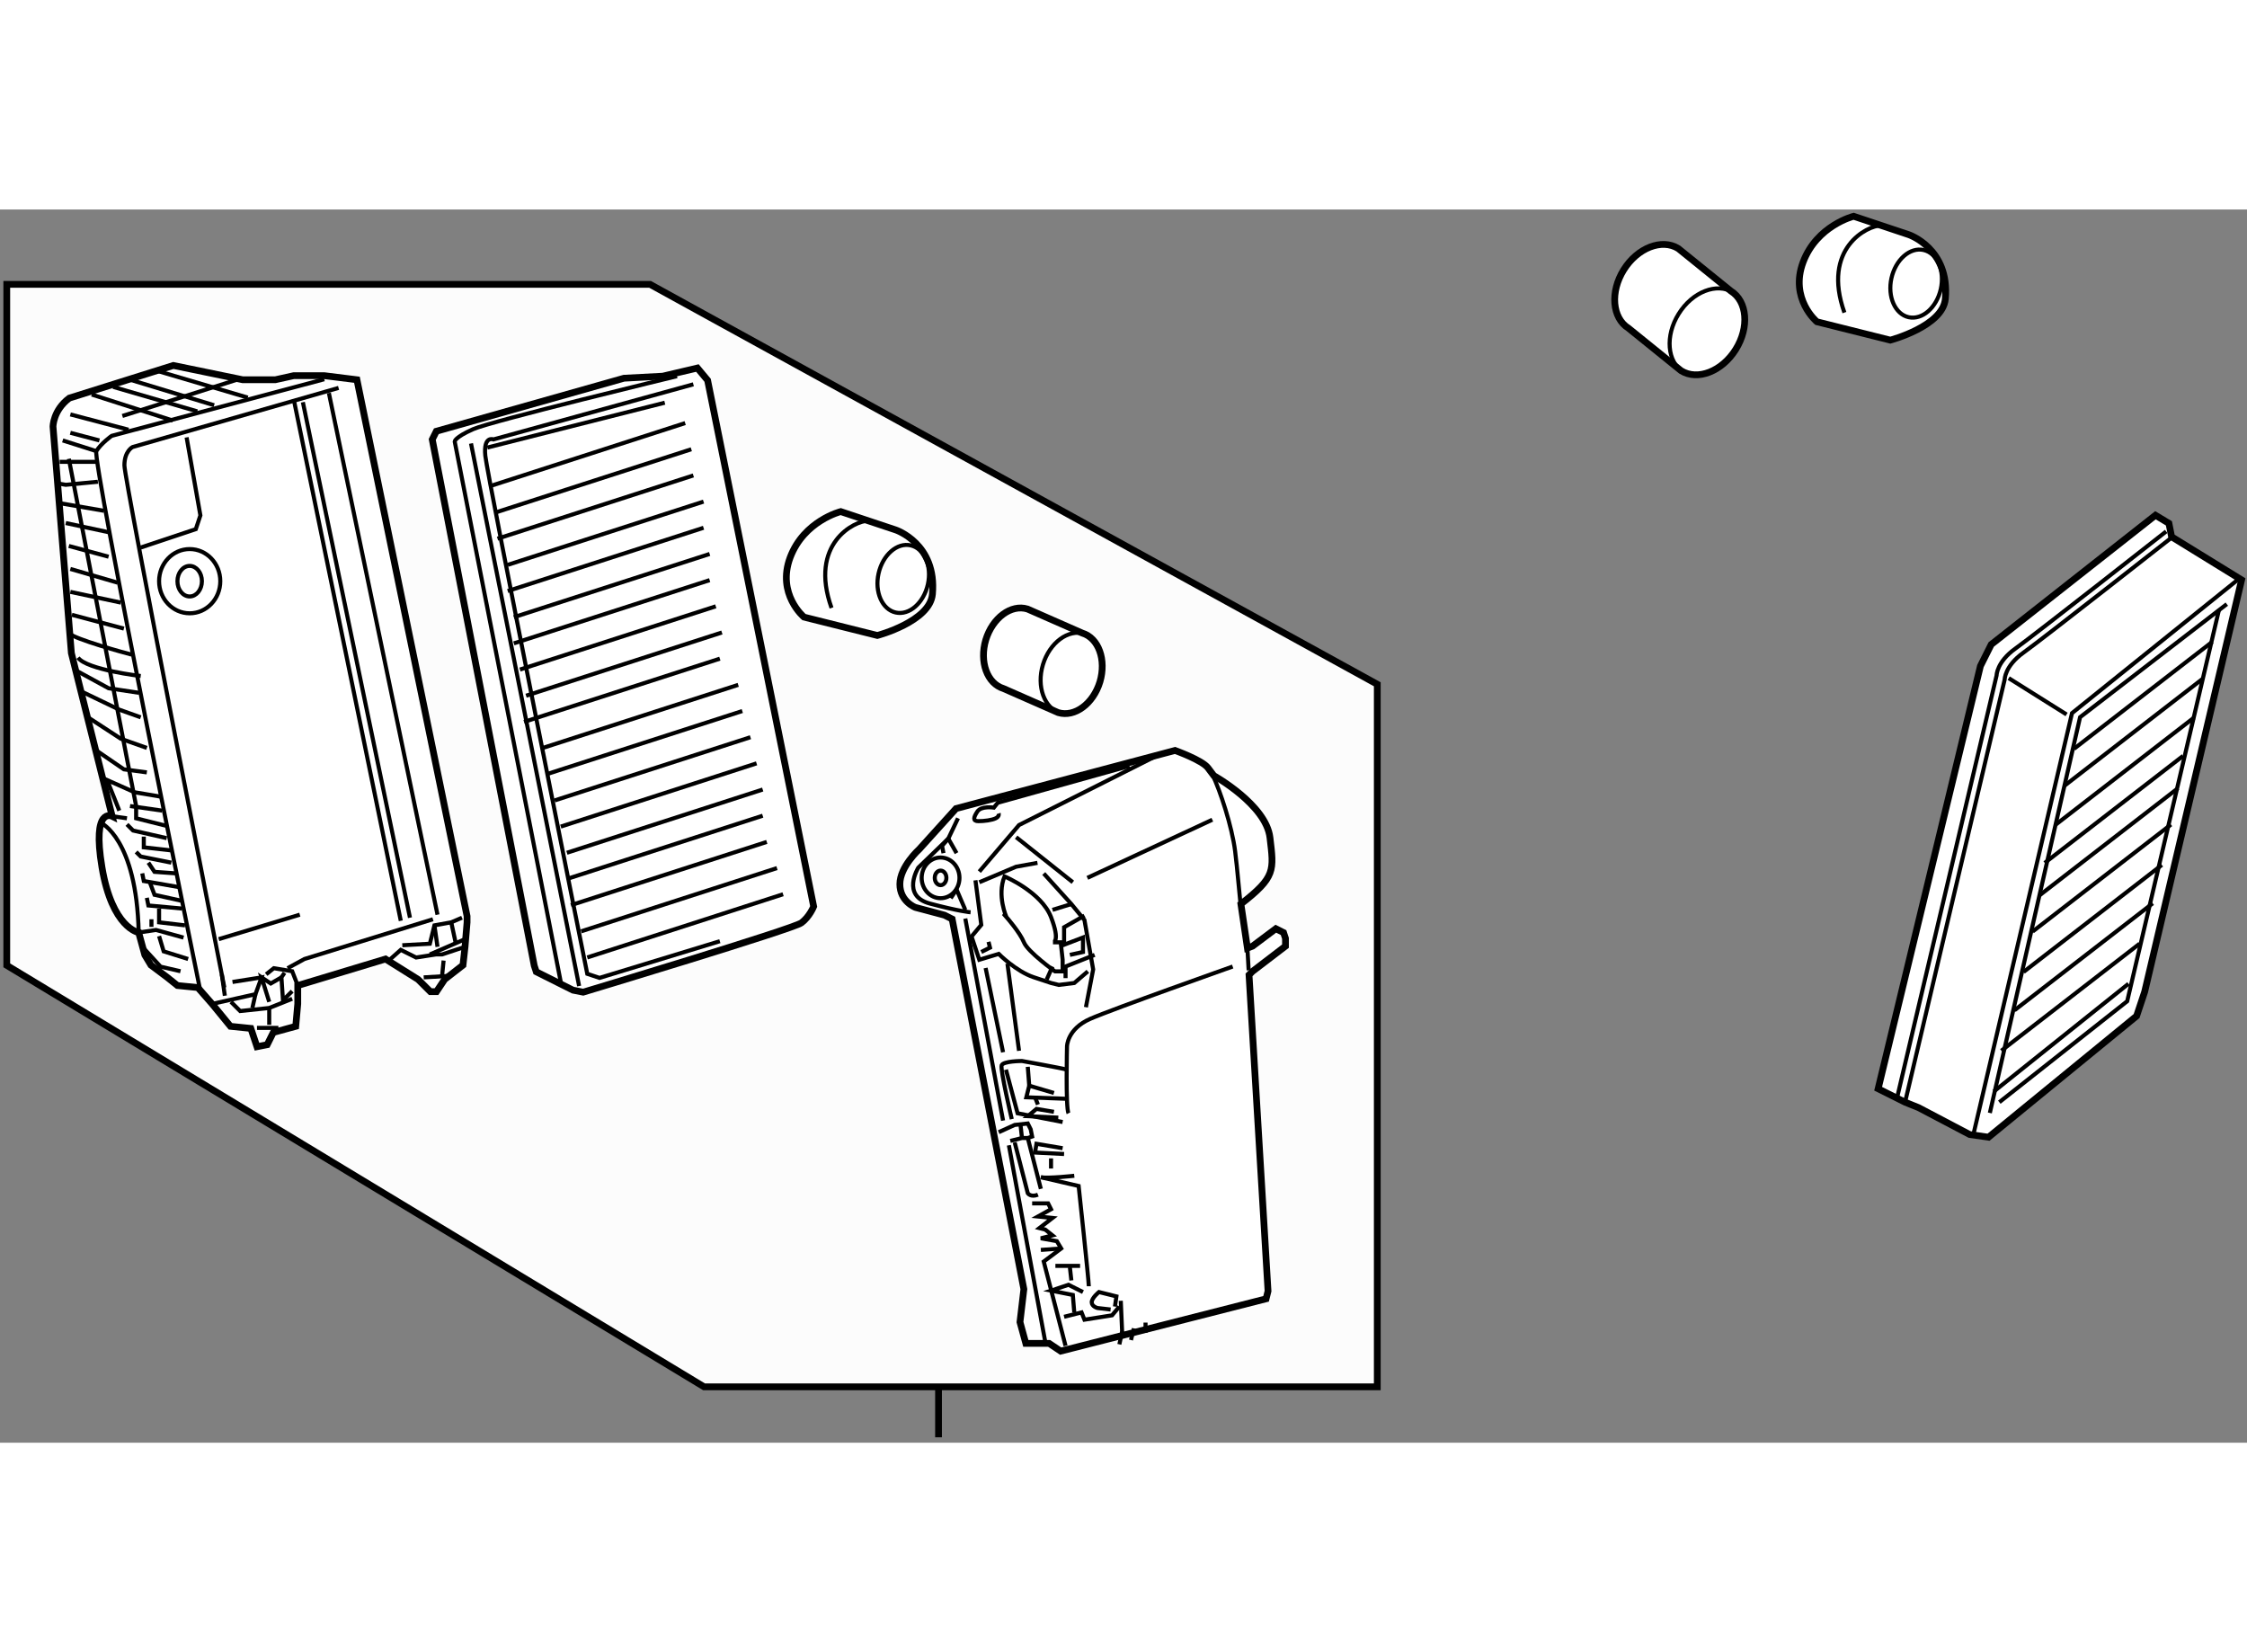 <?xml version="1.0" encoding="utf-8"?>
<!-- Generator: Adobe Illustrator 15.1.0, SVG Export Plug-In . SVG Version: 6.00 Build 0)  -->
<!DOCTYPE svg PUBLIC "-//W3C//DTD SVG 1.1//EN" "http://www.w3.org/Graphics/SVG/1.1/DTD/svg11.dtd">
<svg version="1.1" xmlns="http://www.w3.org/2000/svg" xmlns:xlink="http://www.w3.org/1999/xlink" x="0px" y="0px" width="244.8px"
	 height="180px" viewBox="37.105 23.186 165.95 91.077" enable-background="new 0 0 244.8 180" xml:space="preserve">
	
<rect x="37.105" y="23.186" width="165.95" height="91.077" fill="#808080" stroke="none"/>
	
<g><polygon fill="#FCFCFC" stroke="#000000" stroke-width="0.5" points="89.1,110.135 138.823,110.135 138.823,58.25 85.115,28.714 
				37.605,28.714 37.605,79.009 		"></polygon><line fill="none" stroke="#000000" stroke-width="0.5" x1="106.419" y1="113.863" x2="106.419" y2="110.112"></line></g><g><path fill="#FFFFFF" stroke="#000000" stroke-width="0.5" d="M42.225,37.115l7.682-2.411l5.123,1.055h2.409l1.357-0.301h0.903
				h1.355l2.412,0.301L71.6,75.377v0.452l-0.151,1.808l-0.151,1.355l-1.355,1.055l-0.603,0.904h-0.451l-0.906-0.904l-2.408-1.507
				l-6.479,1.958v1.357l-0.15,1.656l-1.658,0.453l-0.45,0.903l-0.754,0.151l-0.453-1.353l-1.506-0.154l-1.355-1.656l-1.056-1.206
				l-1.506-0.151l-0.751-0.602l-1.205-0.904l-0.453-0.752l-0.453-1.658c0,0-1.958-0.302-2.711-4.82
				c-0.754-4.521,0.754-3.766,0.754-3.766l-3.013-12.052L41.02,39.224C41.02,39.224,41.02,38.019,42.225,37.115z"></path><path fill="none" stroke="#000000" stroke-width="0.3" d="M62.11,36.362L46.894,40.73c0,0-0.601,0.3-0.601,1.354
				c0,1.055,7.381,38.564,7.381,38.564"></path><path fill="none" stroke="#000000" stroke-width="0.3" d="M61.054,35.721l-15.703,4.182c0,0-0.791,0.563-1.13,1.129
				c-0.34,0.565,7.683,39.882,7.683,39.882"></path><polyline fill="none" stroke="#000000" stroke-width="0.3" points="52.77,81.855 55.971,81.14 56.423,79.896 54.276,80.236 		"></polyline><polyline fill="none" stroke="#000000" stroke-width="0.3" points="58.344,79.219 59.586,78.541 69.078,75.604 		"></polyline><line fill="none" stroke="#000000" stroke-width="0.3" x1="61.393" y1="36.738" x2="69.416" y2="75.265"></line><line fill="none" stroke="#000000" stroke-width="0.3" x1="59.473" y1="37.417" x2="67.383" y2="75.49"></line><line fill="none" stroke="#000000" stroke-width="0.3" x1="58.796" y1="37.19" x2="66.704" y2="75.717"></line><line fill="none" stroke="#000000" stroke-width="0.3" x1="53.26" y1="77.072" x2="59.248" y2="75.265"></line><polyline fill="none" stroke="#000000" stroke-width="0.3" points="47.497,48.15 51.566,46.793 51.904,45.777 50.886,40.015 		"></polyline><polyline fill="none" stroke="#000000" stroke-width="0.3" points="54.163,81.704 54.842,82.383 56.988,82.157 58.684,81.478 		
				"></polyline><line fill="none" stroke="#000000" stroke-width="0.3" x1="68.398" y1="79.896" x2="70.319" y2="79.784"></line><line fill="none" stroke="#000000" stroke-width="0.3" x1="56.084" y1="83.627" x2="57.665" y2="83.627"></line><line fill="none" stroke="#000000" stroke-width="0.3" x1="56.988" y1="83.398" x2="56.988" y2="82.157"></line><line fill="none" stroke="#000000" stroke-width="0.3" x1="69.867" y1="78.655" x2="69.754" y2="79.784"></line><polyline fill="none" stroke="#000000" stroke-width="0.3" points="66.817,77.524 68.852,77.412 69.189,76.055 70.432,75.83 
				71.224,75.49 		"></polyline><line fill="none" stroke="#000000" stroke-width="0.3" x1="68.852" y1="78.202" x2="71.449" y2="77.072"></line><line fill="none" stroke="#000000" stroke-width="0.3" x1="70.772" y1="77.412" x2="70.432" y2="75.83"></line><line fill="none" stroke="#000000" stroke-width="0.3" x1="69.189" y1="76.055" x2="69.416" y2="77.638"></line><polyline fill="none" stroke="#000000" stroke-width="0.3" points="59.096,80.499 58.684,79.443 57.327,79.219 56.763,79.67 		"></polyline><polyline fill="none" stroke="#000000" stroke-width="0.3" points="58.684,80.914 58.004,81.591 57.891,79.896 58.118,79.557 		
				"></polyline><polyline fill="none" stroke="#000000" stroke-width="0.3" points="57.891,79.896 57.101,80.349 56.423,79.896 56.988,81.704 		
				"></polyline><polyline fill="none" stroke="#000000" stroke-width="0.3" points="65.687,78.768 66.704,77.864 67.835,78.429 69.303,78.202 
				69.754,78.202 71.448,77.638 		"></polyline><line fill="none" stroke="#000000" stroke-width="0.3" x1="55.971" y1="81.14" x2="55.745" y2="82.157"></line><line fill="none" stroke="#000000" stroke-width="0.3" x1="53.711" y1="81.253" x2="53.485" y2="79.67"></line><line fill="none" stroke="#000000" stroke-width="0.3" x1="54.625" y1="35.75" x2="46.143" y2="38.434"></line><polyline fill="none" stroke="#000000" stroke-width="0.3" points="42.639,57.188 45.125,58.543 47.384,58.882 		"></polyline><polyline fill="none" stroke="#000000" stroke-width="0.3" points="51,78.541 49.192,77.975 48.854,76.847 		"></polyline><polyline fill="none" stroke="#000000" stroke-width="0.3" points="50.435,79.443 48.966,79.106 47.724,77.75 		"></polyline><polyline fill="none" stroke="#000000" stroke-width="0.3" points="50.773,76.055 48.854,75.83 48.854,74.813 		"></polyline><polyline fill="none" stroke="#000000" stroke-width="0.3" points="50.547,74.248 48.515,73.797 48.177,72.892 		"></polyline><polyline fill="none" stroke="#000000" stroke-width="0.3" points="50.098,72.214 48.515,72.102 48.063,71.424 		"></polyline><polyline fill="none" stroke="#000000" stroke-width="0.3" points="49.758,70.519 47.724,70.293 47.724,69.502 		"></polyline><line fill="none" stroke="#000000" stroke-width="0.3" x1="48.29" y1="76.169" x2="48.29" y2="75.604"></line><polyline fill="none" stroke="#000000" stroke-width="0.3" points="50.547,74.813 48.063,74.586 47.95,74.021 		"></polyline><polyline fill="none" stroke="#000000" stroke-width="0.3" points="50.323,73.231 47.724,72.78 47.611,72.214 		"></polyline><polyline fill="none" stroke="#000000" stroke-width="0.3" points="49.758,71.424 47.497,70.97 47.158,70.632 		"></polyline><polyline fill="none" stroke="#000000" stroke-width="0.3" points="49.418,69.616 46.932,69.051 46.482,68.599 		"></polyline><path fill="none" stroke="#000000" stroke-width="0.3" d="M44.56,68.486c0,0,2.635,1.167,2.787,8.097l1.281-0.188l2.032,0.564"></path><polyline fill="none" stroke="#000000" stroke-width="0.3" points="45.916,67.582 45.013,65.322 47.046,66.226 49.079,66.566 		
				"></polyline><line fill="none" stroke="#000000" stroke-width="0.3" x1="44.221" y1="41.822" x2="41.51" y2="41.822"></line><polyline fill="none" stroke="#000000" stroke-width="0.3" points="44.334,43.292 41.961,43.518 41.284,43.405 		"></polyline><line fill="none" stroke="#000000" stroke-width="0.3" x1="44.787" y1="45.438" x2="41.51" y2="44.873"></line><line fill="none" stroke="#000000" stroke-width="0.3" x1="45.125" y1="47.02" x2="41.961" y2="46.342"></line><line fill="none" stroke="#000000" stroke-width="0.3" x1="45.125" y1="48.828" x2="42.188" y2="48.036"></line><line fill="none" stroke="#000000" stroke-width="0.3" x1="45.803" y1="50.749" x2="42.301" y2="49.731"></line><line fill="none" stroke="#000000" stroke-width="0.3" x1="46.029" y1="52.217" x2="42.301" y2="51.425"></line><line fill="none" stroke="#000000" stroke-width="0.3" x1="46.255" y1="54.137" x2="42.414" y2="53.121"></line><path fill="none" stroke="#000000" stroke-width="0.3" d="M46.82,56.058c-0.452-0.113-4.181-1.129-4.632-1.582"></path><path fill="none" stroke="#000000" stroke-width="0.3" d="M47.497,57.64c0,0-3.954-0.451-4.631-1.355"></path><polyline fill="none" stroke="#000000" stroke-width="0.3" points="42.188,41.597 47.158,67.242 47.158,68.148 49.418,68.712 		
				"></polyline><polyline fill="none" stroke="#000000" stroke-width="0.3" points="43.092,58.769 45.916,60.125 47.497,60.69 		"></polyline><polyline fill="none" stroke="#000000" stroke-width="0.3" points="43.43,60.577 46.029,62.272 47.95,62.951 		"></polyline><polyline fill="none" stroke="#000000" stroke-width="0.3" points="44.108,63.063 46.255,64.532 47.95,64.757 		"></polyline><line fill="none" stroke="#000000" stroke-width="0.3" x1="41.735" y1="40.241" x2="44.221" y2="41.032"></line><line fill="none" stroke="#000000" stroke-width="0.3" x1="42.301" y1="38.32" x2="46.594" y2="39.449"></line><line fill="none" stroke="#000000" stroke-width="0.3" x1="43.881" y1="36.852" x2="49.871" y2="38.773"></line><line fill="none" stroke="#000000" stroke-width="0.3" x1="45.464" y1="36.287" x2="51.677" y2="38.094"></line><line fill="none" stroke="#000000" stroke-width="0.3" x1="46.594" y1="35.721" x2="52.92" y2="37.643"></line><line fill="none" stroke="#000000" stroke-width="0.3" x1="48.515" y1="35.045" x2="55.406" y2="37.078"></line><line fill="none" stroke="#000000" stroke-width="0.3" x1="42.301" y1="39.677" x2="44.447" y2="40.241"></line><line fill="none" stroke="#000000" stroke-width="0.3" x1="46.707" y1="67.242" x2="49.079" y2="67.582"></line><ellipse fill="none" stroke="#000000" stroke-width="0.3" cx="51.114" cy="50.636" rx="2.26" ry="2.372"></ellipse><ellipse fill="none" stroke="#000000" stroke-width="0.3" cx="51.113" cy="50.636" rx="0.904" ry="1.128"></ellipse><line fill="none" stroke="#000000" stroke-width="0.3" x1="45.389" y1="67.997" x2="46.482" y2="68.148"></line></g><g><path fill="#FFFFFF" stroke="#000000" stroke-width="0.5" d="M128.751,74.479c2.576-2.005,2.434-2.47,2.147-4.902
				c-0.287-2.433-4.149-4.58-4.149-4.58l-0.431-0.573c-0.431-0.573-2.433-1.287-2.433-1.287l-16.172,4.292l-2.719,3.005
				c0,0-1.43,1.287-1.43,2.578c0,1.285,1.144,1.717,1.144,1.717l2.147,0.571l0.57,0.287l5.297,27.334l-0.287,2.432l0.431,1.573h1.718
				l0.857,0.574l15.169-3.864l0.144-0.571l-1.403-23.352l0.258-0.261l2.434-1.86v-0.574l-0.143-0.43l-0.571-0.286l-1.72,1.29
				l-0.377,0.14L128.751,74.479z"></path><line fill="none" stroke="#000000" stroke-width="0.3" x1="119.774" y1="107" x2="119.988" y2="106.033"></line><line fill="none" stroke="#000000" stroke-width="0.3" x1="120.633" y1="106.681" x2="120.848" y2="105.82"></line><line fill="none" stroke="#000000" stroke-width="0.3" x1="121.707" y1="106.141" x2="121.707" y2="105.391"></line><line fill="none" stroke="#000000" stroke-width="0.3" x1="129.232" y1="77.733" x2="129.323" y2="79.374"></line><path fill="none" stroke="#000000" stroke-width="0.3" d="M126.64,64.904c0.587,1.208,1.456,3.864,1.684,5.674
				c0.177,1.43,0.277,2.778,0.386,3.776"></path><path fill="none" stroke="#000000" stroke-width="0.3" d="M111.292,72.439c0,0,2.719,1.145,3.436,3.006
				c0.715,1.86,0.143,1.86,0.143,1.86h0.572l0.143,1.288v0.859h-0.57c0,0-2.004-1.433-2.291-2.147
				c-0.287-0.717-1.289-1.86-1.289-1.86S110.72,73.871,111.292,72.439z"></path><polyline fill="none" stroke="#000000" stroke-width="0.3" points="109.431,72.87 112.151,71.723 113.726,71.439 		"></polyline><path fill="none" stroke="#000000" stroke-width="0.3" d="M109.146,72.727l0.43,3.292l-0.717,0.86l0.572,1.715l1.432-0.431
				c0,0,1.289,1.291,2.577,1.72c1.288,0.428,1.288,0.428,1.288,0.428l0.572,0.143l1.145-0.143l1.002-0.858"></path><polyline fill="none" stroke="#000000" stroke-width="0.3" points="109.431,72.084 112.365,68.646 122.455,63.567 		"></polyline><path fill="none" stroke="#000000" stroke-width="0.3" d="M120.522,64.283l-9.73,2.719l-0.285,0.356c0,0-0.931-0.143-1.218,0.287
				c-0.286,0.43-0.358,0.715,0.069,0.715c0.432,0,1.004-0.071,1.291-0.215c0.285-0.141,0.213-0.356,0.213-0.356"></path><path fill="none" stroke="#000000" stroke-width="0.3" d="M107.857,68.145l-0.716,1.504l-2.218,2.146c0,0-1.286,2.077,0.858,2.65
				c2.146,0.573,3.006,0.645,3.006,0.645"></path><line fill="none" stroke="#000000" stroke-width="0.3" x1="108.396" y1="75.553" x2="111.186" y2="90.474"></line><polyline fill="none" stroke="#000000" stroke-width="0.3" points="110.862,91.331 112.044,90.794 113.011,90.688 113.225,91.115 
				113.332,91.65 113.011,91.76 112.583,91.76 111.721,91.974 		"></polyline><line fill="none" stroke="#000000" stroke-width="0.3" x1="112.474" y1="90.794" x2="112.583" y2="91.76"></line><line fill="none" stroke="#000000" stroke-width="0.3" x1="111.614" y1="92.296" x2="114.297" y2="106.788"></line><polyline fill="none" stroke="#000000" stroke-width="0.3" points="115.8,107.108 114.189,100.883 115.479,99.917 115.156,99.378 
				113.976,99.166 114.835,98.95 114.297,98.521 113.868,98.413 114.835,97.665 113.761,97.557 114.728,97.019 114.513,96.589 
				113.332,96.589 		"></polyline><line fill="none" stroke="#000000" stroke-width="0.3" x1="113.976" y1="100.025" x2="115.479" y2="99.917"></line><polyline fill="none" stroke="#000000" stroke-width="0.3" points="115.692,104.964 116.982,104.641 117.196,105.177 
				119.235,104.855 119.772,104.209 		"></polyline><path fill="none" stroke="#000000" stroke-width="0.3" d="M117.518,102.708c0-0.43-0.751-7.404-0.751-7.404l-2.791-0.646"></path><path fill="none" stroke="#000000" stroke-width="0.3" d="M116.016,89.934c-0.216-0.428-0.108-4.937-0.108-4.937
				s0-1.284,1.718-2.039c1.718-0.75,10.517-3.862,10.517-3.862"></path><line fill="none" stroke="#000000" stroke-width="0.3" x1="111.507" y1="78.88" x2="112.365" y2="85.319"></line><path fill="none" stroke="#000000" stroke-width="0.3" d="M115.907,86.714c-0.322-0.104-3.324-0.642-3.324-0.642
				s-1.397,0-1.504,0.322c-0.108,0.32,0.749,3.971,0.749,3.971"></path><path fill="none" stroke="#000000" stroke-width="0.3" d="M112.044,92.082l0.967,3.757c0,0,0.214,0.322,0.75,0.107"></path><polyline fill="none" stroke="#000000" stroke-width="0.3" points="115.692,92.941 113.548,92.833 113.653,92.188 115.585,92.512 
						"></polyline><polyline fill="none" stroke="#000000" stroke-width="0.3" points="115.265,90.256 113.011,90.148 113.653,89.611 114.942,89.826 
						"></polyline><polyline fill="none" stroke="#000000" stroke-width="0.3" points="115.8,88.861 112.903,88.754 113.118,87.895 114.942,88.434 		
				"></polyline><line fill="none" stroke="#000000" stroke-width="0.3" x1="113.118" y1="87.895" x2="113.011" y2="86.502"></line><line fill="none" stroke="#000000" stroke-width="0.3" x1="113.548" y1="88.754" x2="113.761" y2="89.292"></line><polyline fill="none" stroke="#000000" stroke-width="0.3" points="111.399,86.714 112.258,89.934 115.585,90.579 		"></polyline><line fill="none" stroke="#000000" stroke-width="0.3" x1="113.976" y1="95.516" x2="113.011" y2="91.76"></line><path fill="none" stroke="#000000" stroke-width="0.3" d="M113.976,94.657c0.537,0.105,2.469-0.108,2.469-0.108"></path><line fill="none" stroke="#000000" stroke-width="0.3" x1="114.728" y1="94.013" x2="114.728" y2="93.264"></line><line fill="none" stroke="#000000" stroke-width="0.3" x1="111.186" y1="85.427" x2="109.896" y2="79.202"></line><line fill="none" stroke="#000000" stroke-width="0.3" x1="115.05" y1="101.203" x2="116.874" y2="101.203"></line><polyline fill="none" stroke="#000000" stroke-width="0.3" points="116.444,104.641 116.337,103.351 114.728,103.031 
				116.016,102.6 117.088,103.136 		"></polyline><line fill="none" stroke="#000000" stroke-width="0.3" x1="116.229" y1="102.278" x2="116.121" y2="101.312"></line><polyline fill="none" stroke="#000000" stroke-width="0.3" points="117.304,82.1 117.84,79.31 117.196,75.66 116.229,74.48 
				114.189,72.225 		"></polyline><polyline fill="none" stroke="#000000" stroke-width="0.3" points="117.948,78.235 115.8,79.095 115.8,79.953 		"></polyline><polyline fill="none" stroke="#000000" stroke-width="0.3" points="116.121,78.235 117.088,78.02 117.088,76.95 115.692,77.485 
				115.692,76.195 117.196,75.337 		"></polyline><line fill="none" stroke="#000000" stroke-width="0.3" x1="116.229" y1="74.48" x2="114.835" y2="74.91"></line><polyline fill="none" stroke="#000000" stroke-width="0.3" points="110.112,77.27 110.22,77.7 109.575,78.02 		"></polyline><line fill="none" stroke="#000000" stroke-width="0.3" x1="114.835" y1="79.095" x2="114.405" y2="80.06"></line><ellipse fill="none" stroke="#000000" stroke-width="0.3" cx="106.57" cy="72.547" rx="1.396" ry="1.503"></ellipse><ellipse fill="none" stroke="#000000" stroke-width="0.3" cx="106.57" cy="72.547" rx="0.43" ry="0.538"></ellipse><path fill="none" stroke="#000000" stroke-width="0.3" d="M119.128,104.426l-0.967-0.111c0,0-0.428-0.105-0.428-0.426
				c0-0.323,0.535-0.753,0.535-0.753l1.289,0.321l-0.109,0.752"></path><line fill="none" stroke="#000000" stroke-width="0.3" x1="119.987" y1="106.247" x2="119.879" y2="103.781"></line><polyline fill="none" stroke="#000000" stroke-width="0.3" points="108.396,74.91 108.039,74.079 107.751,73.405 107.321,74.05 		
				"></polyline><polyline fill="none" stroke="#000000" stroke-width="0.3" points="107.751,70.722 107.142,69.649 106.678,70.186 106.786,70.722 
						"></polyline><line fill="none" stroke="#000000" stroke-width="0.3" x1="112.151" y1="69.542" x2="116.337" y2="72.87"></line><line fill="none" stroke="#000000" stroke-width="0.3" x1="117.411" y1="72.547" x2="126.641" y2="68.253"></line></g><g></g>



	
<g><path fill="#FFFFFF" stroke="#000000" stroke-width="0.5" d="M178.065,25.041l-4.061-1.355c0,0-2.713,0.678-3.733,3.388
				c-1.014,2.711,1.021,4.404,1.021,4.404l5.419,1.356c0,0,3.882-1.024,4.066-3.048C181.116,26.054,178.065,25.041,178.065,25.041z"></path><path fill="none" stroke="#000000" stroke-width="0.3" d="M180.439,29.063c-0.309,1.37-1.366,2.298-2.374,2.077
				c-1.001-0.223-1.574-1.516-1.269-2.885c0.31-1.37,1.367-2.302,2.373-2.077C180.17,26.403,180.745,27.69,180.439,29.063z"></path><path fill="none" stroke="#000000" stroke-width="0.3" d="M176.036,24.364c-1.018,0-4.404,1.69-2.714,6.437"></path></g><g><path fill="#FFFFFF" stroke="#000000" stroke-width="0.5" d="M103.257,46.85l-4.061-1.354c0,0-2.713,0.677-3.734,3.388
				c-1.011,2.71,1.021,4.405,1.021,4.405l5.419,1.356c0,0,3.882-1.024,4.067-3.051C106.308,47.864,103.257,46.85,103.257,46.85z"></path><path fill="none" stroke="#000000" stroke-width="0.3" d="M105.631,50.873c-0.308,1.37-1.366,2.3-2.374,2.077
				c-1-0.222-1.573-1.516-1.267-2.883c0.309-1.371,1.367-2.303,2.371-2.076C105.361,48.212,105.938,49.501,105.631,50.873z"></path><path fill="none" stroke="#000000" stroke-width="0.3" d="M101.229,46.172c-1.018,0-4.404,1.691-2.713,6.439"></path></g><g></g>



	
<g><path fill="#FFFFFF" stroke="#000000" stroke-width="0.5" d="M161.26,35.092c1.217,0.758,3.022,0.051,4.035-1.571
				c1.016-1.625,0.857-3.558-0.356-4.313l-3.886-3.14c-1.209-0.757-3.016-0.052-4.029,1.572c-1.015,1.627-0.854,3.557,0.352,4.313
				L161.26,35.092z"></path><path fill="none" stroke="#000000" stroke-width="0.3" d="M165.111,29.314c-1.208-0.755-3.017-0.05-4.027,1.574
				c-1.021,1.627-0.856,3.555,0.348,4.315"></path></g><g><path fill="#FFFFFF" stroke="#000000" stroke-width="0.5" d="M115.261,60.343c1.213,0.363,2.585-0.652,3.079-2.274
				c0.482-1.625-0.097-3.237-1.307-3.601l-4.045-1.777c-1.208-0.371-2.58,0.652-3.077,2.274c-0.486,1.621,0.095,3.234,1.311,3.602
				L115.261,60.343z"></path><path fill="none" stroke="#000000" stroke-width="0.3" d="M117.205,54.52c-1.205-0.365-2.582,0.652-3.074,2.276
				c-0.489,1.625,0.1,3.233,1.308,3.599"></path></g><g></g>



	
<g><polygon fill="#FFFFFF" stroke="#000000" stroke-width="0.5" points="175.813,88.121 177.802,89.115 178.795,89.514 
				182.573,91.502 183.964,91.701 194.901,82.752 195.497,80.963 202.655,50.541 197.486,47.358 197.288,46.364 196.293,45.767 
				184.164,55.312 183.367,56.902 		"></polygon><path fill="none" stroke="#000000" stroke-width="0.3" d="M177.205,88.816l7.356-31.218c0,0,0-0.994,1.392-1.988
				s11.133-8.65,11.133-8.65"></path><path fill="none" stroke="#000000" stroke-width="0.3" d="M177.802,89.115l7.356-31.218c0,0,0-0.995,1.392-1.988
				c1.394-0.995,11.138-8.65,11.138-8.65"></path><polyline fill="none" stroke="#000000" stroke-width="0.3" points="182.871,91.402 190.13,60.382 202.359,50.541 		"></polyline><line fill="none" stroke="#000000" stroke-width="0.3" x1="189.73" y1="60.48" x2="185.456" y2="57.797"></line><polyline fill="none" stroke="#000000" stroke-width="0.3" points="184.063,89.91 190.727,60.681 201.563,52.329 		"></polyline><polyline fill="none" stroke="#000000" stroke-width="0.3" points="200.968,52.825 194.207,81.658 184.762,89.115 		"></polyline><line fill="none" stroke="#000000" stroke-width="0.3" x1="184.363" y1="88.32" x2="194.306" y2="80.366"></line><line fill="none" stroke="#000000" stroke-width="0.3" x1="190.278" y1="63.017" x2="200.493" y2="55.112"></line><line fill="none" stroke="#000000" stroke-width="0.3" x1="189.531" y1="65.776" x2="199.746" y2="57.873"></line><line fill="none" stroke="#000000" stroke-width="0.3" x1="188.936" y1="68.609" x2="199.149" y2="60.706"></line><line fill="none" stroke="#000000" stroke-width="0.3" x1="188.115" y1="71.443" x2="198.332" y2="63.54"></line><line fill="none" stroke="#000000" stroke-width="0.3" x1="187.742" y1="73.83" x2="197.958" y2="65.925"></line><line fill="none" stroke="#000000" stroke-width="0.3" x1="187.219" y1="76.513" x2="197.438" y2="68.609"></line><line fill="none" stroke="#000000" stroke-width="0.3" x1="186.55" y1="79.497" x2="196.766" y2="71.592"></line><line fill="none" stroke="#000000" stroke-width="0.3" x1="185.878" y1="82.329" x2="196.092" y2="74.426"></line><line fill="none" stroke="#000000" stroke-width="0.3" x1="184.912" y1="85.312" x2="195.123" y2="77.408"></line></g><g><path fill="#FFFFFF" stroke="#000000" stroke-width="0.5" d="M69.331,39.563l13.858-3.917l2.861-0.15l2.561-0.603l0.753,0.904
				l7.833,38.865c0,0-0.3,0.754-0.904,1.206c-0.602,0.452-16.118,5.121-16.118,5.121l-0.753-0.149l-2.712-1.356l-0.149-0.451
				l-7.533-38.864L69.331,39.563z"></path><path fill="none" stroke="#000000" stroke-width="0.3" d="M78.519,80.235l-7.833-39.919c0,0,0-0.302,1.355-0.904
				c1.355-0.603,15.064-3.917,15.064-3.917"></path><path fill="none" stroke="#000000" stroke-width="0.3" d="M88.312,36.097l-14.763,4.069c0,0-0.752-0.303-0.602,1.205
				c0.149,1.506,7.53,38.262,7.53,38.262l0.905,0.302l8.887-2.711"></path><line fill="none" stroke="#000000" stroke-width="0.3" x1="71.891" y1="40.465" x2="79.875" y2="80.536"></line><line fill="none" stroke="#000000" stroke-width="0.3" x1="73.096" y1="40.767" x2="86.202" y2="37.454"></line><line fill="none" stroke="#000000" stroke-width="0.3" x1="80.477" y1="78.425" x2="94.939" y2="73.757"></line><line fill="none" stroke="#000000" stroke-width="0.3" x1="80.027" y1="76.495" x2="94.488" y2="71.824"></line><line fill="none" stroke="#000000" stroke-width="0.3" x1="79.272" y1="74.562" x2="93.735" y2="69.891"></line><line fill="none" stroke="#000000" stroke-width="0.3" x1="78.971" y1="72.628" x2="93.434" y2="67.956"></line><line fill="none" stroke="#000000" stroke-width="0.3" x1="78.971" y1="70.694" x2="93.434" y2="66.023"></line><line fill="none" stroke="#000000" stroke-width="0.3" x1="78.519" y1="68.761" x2="92.98" y2="64.09"></line><line fill="none" stroke="#000000" stroke-width="0.3" x1="78.068" y1="66.828" x2="92.529" y2="62.159"></line><line fill="none" stroke="#000000" stroke-width="0.3" x1="77.465" y1="64.894" x2="91.927" y2="60.226"></line><line fill="none" stroke="#000000" stroke-width="0.3" x1="77.163" y1="62.961" x2="91.625" y2="58.292"></line><line fill="none" stroke="#000000" stroke-width="0.3" x1="75.808" y1="61.028" x2="90.269" y2="56.358"></line><line fill="none" stroke="#000000" stroke-width="0.3" x1="75.958" y1="59.095" x2="90.42" y2="54.425"></line><line fill="none" stroke="#000000" stroke-width="0.3" x1="75.506" y1="57.163" x2="89.968" y2="52.492"></line><line fill="none" stroke="#000000" stroke-width="0.3" x1="75.055" y1="55.228" x2="89.516" y2="50.559"></line><line fill="none" stroke="#000000" stroke-width="0.3" x1="75.055" y1="53.295" x2="89.516" y2="48.625"></line><line fill="none" stroke="#000000" stroke-width="0.3" x1="74.602" y1="51.363" x2="89.064" y2="46.692"></line><line fill="none" stroke="#000000" stroke-width="0.3" x1="74.602" y1="49.43" x2="89.064" y2="44.759"></line><line fill="none" stroke="#000000" stroke-width="0.3" x1="73.849" y1="47.496" x2="88.312" y2="42.826"></line><line fill="none" stroke="#000000" stroke-width="0.3" x1="73.698" y1="45.563" x2="88.16" y2="40.893"></line><line fill="none" stroke="#000000" stroke-width="0.3" x1="73.247" y1="43.63" x2="87.708" y2="38.959"></line></g><g></g>


</svg>